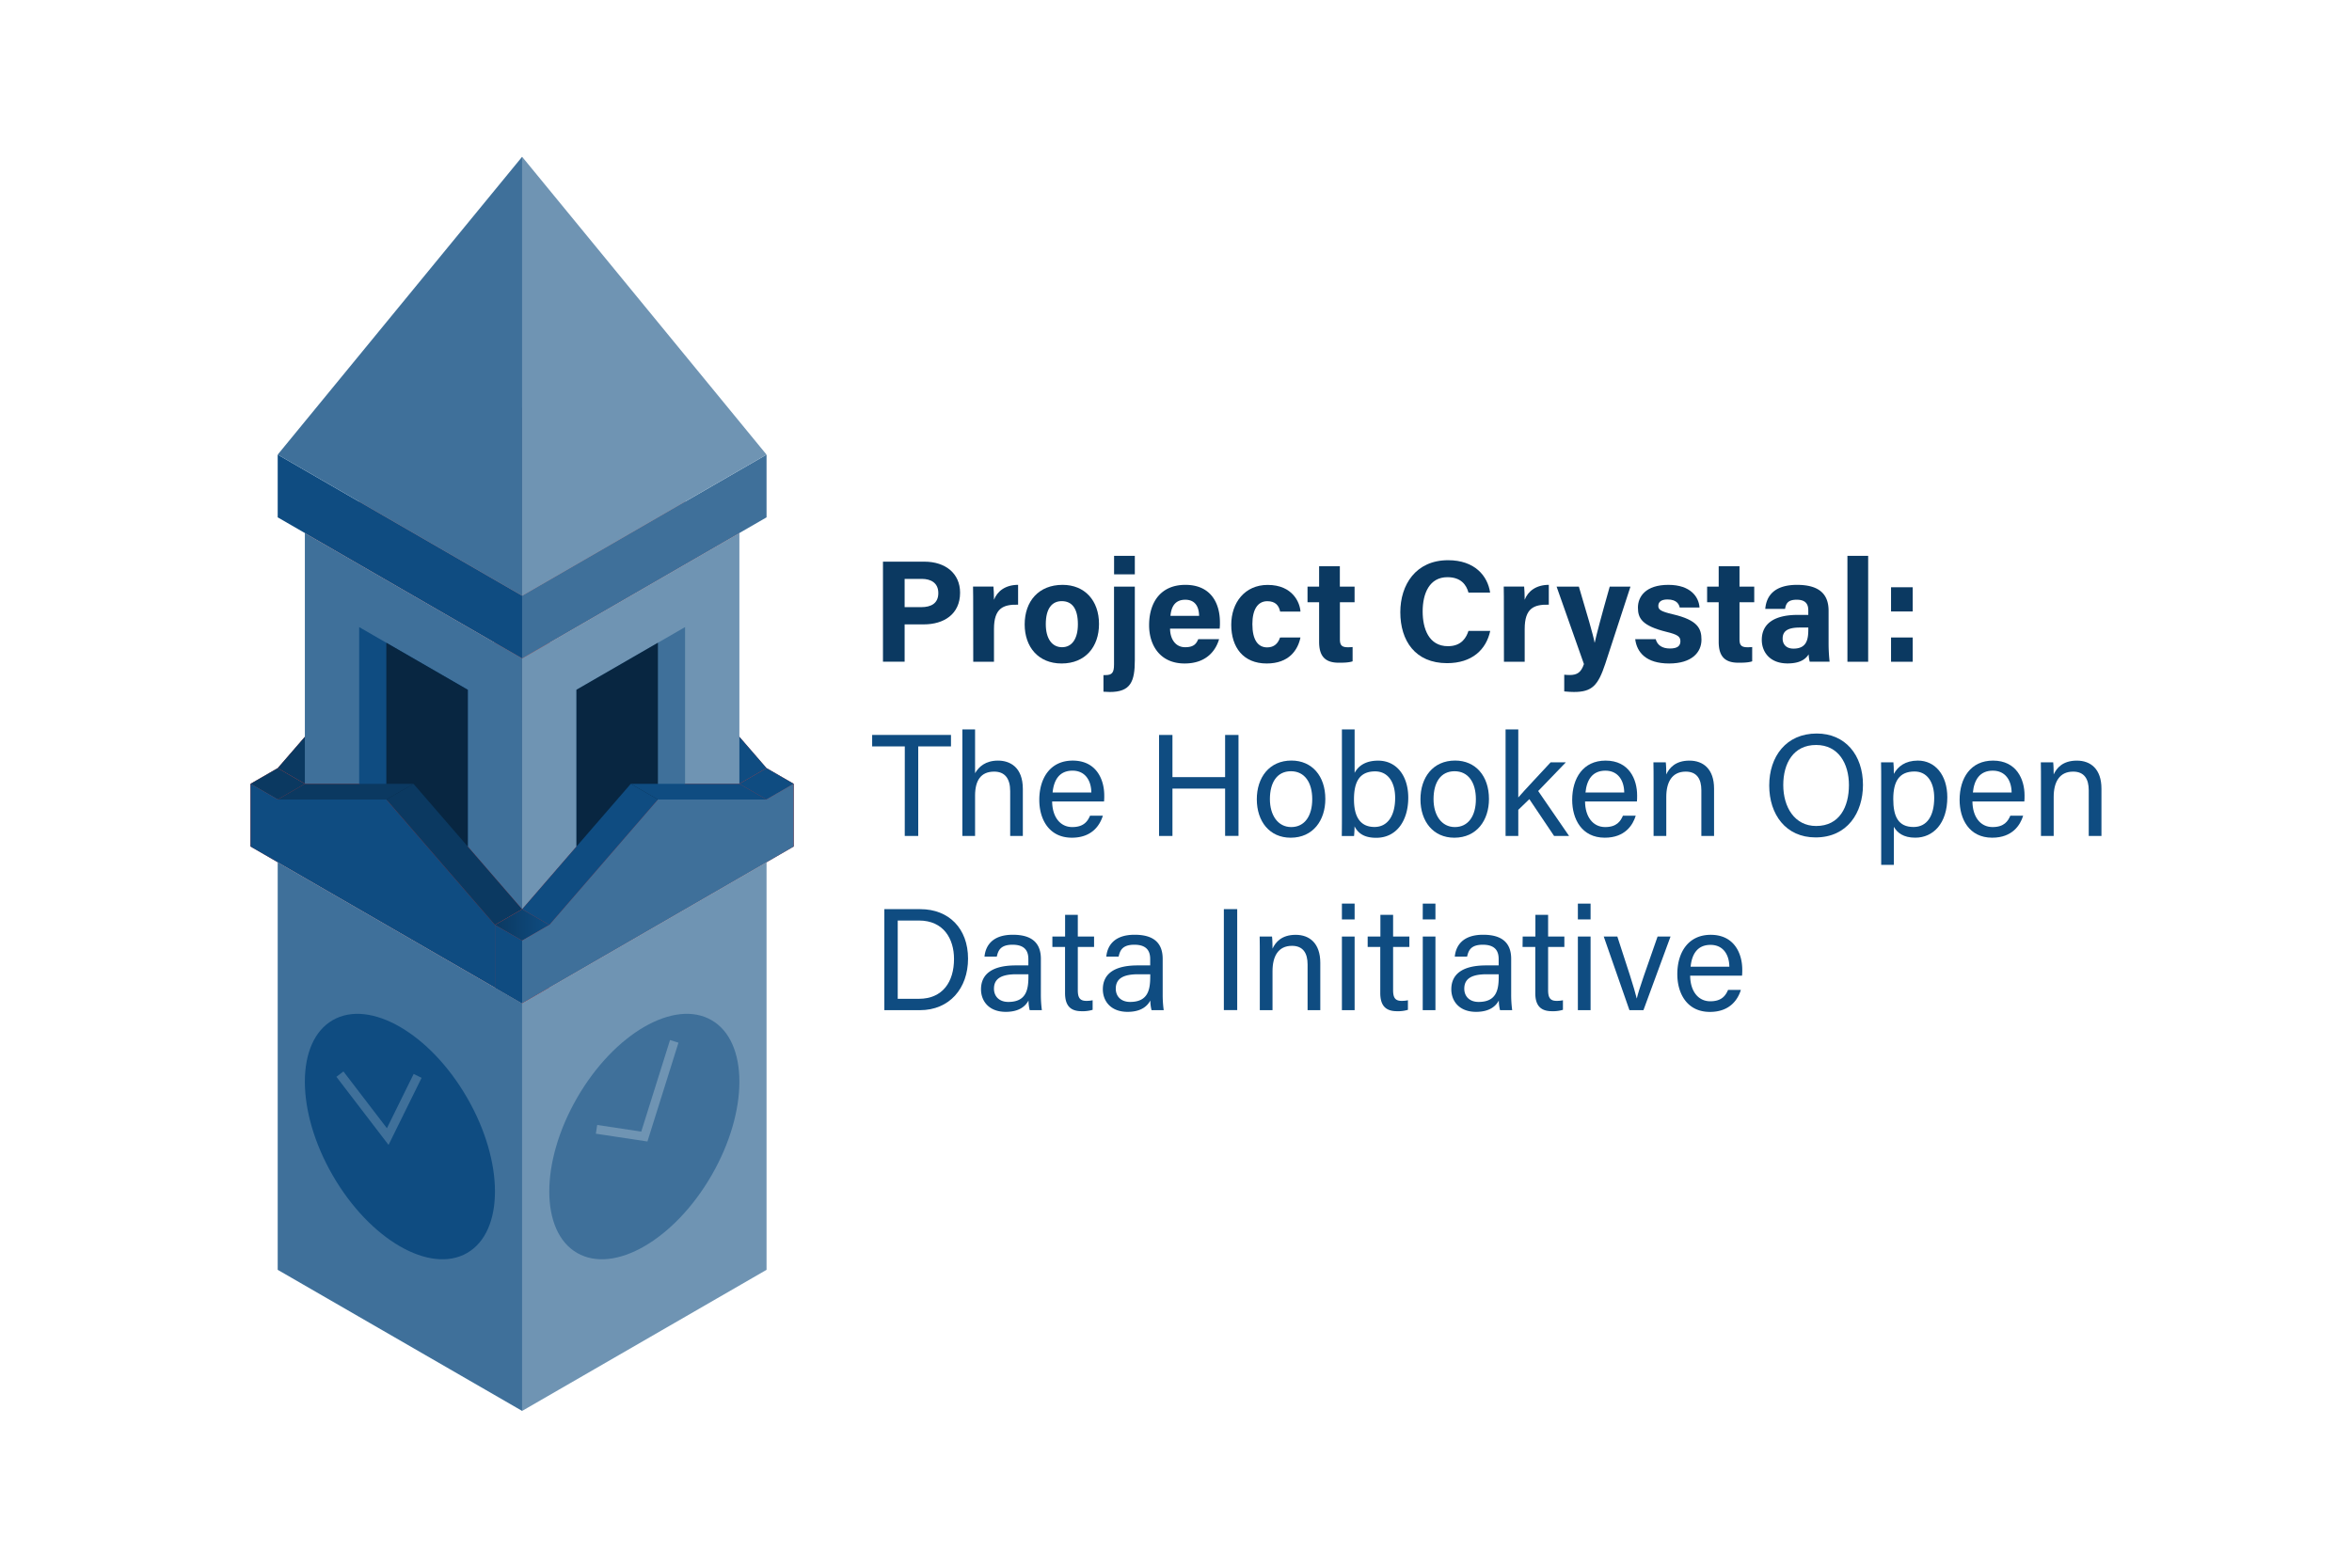 <svg id="Layer_1" data-name="Layer 1" xmlns="http://www.w3.org/2000/svg" xmlns:xlink="https://www.w3.org/1999/xlink" viewBox="0 0 1700.79 1133.86"><defs><style>.cls-1{fill:#6f94b3;}.cls-2{fill:#3f709a;}.cls-3{fill:#b47574;}.cls-4{fill:#b23838;}.cls-5{fill:#0f4c81;}.cls-6{fill:#0b3961;}.cls-7{fill:#082641;}.cls-8{fill:url(#linear-gradient);}.cls-10,.cls-9{fill:none;stroke-miterlimit:10;stroke-width:6.4px;}.cls-9{stroke:#6f94b3;}.cls-10{stroke:#3f709a;}</style><linearGradient id="linear-gradient" x1="357.92" y1="668.98" x2="397.2" y2="668.98" gradientUnits="userSpaceOnUse"><stop offset="0" stop-color="#0b3961"/><stop offset="1" stop-color="#0f4c81"/></linearGradient></defs><title>Hoboken Open Data</title><polygon class="cls-1" points="554.31 918.42 377.56 1020.47 377.56 725.67 554.31 623.62 554.31 918.42"/><polygon class="cls-2" points="377.56 1020.47 200.81 918.42 200.81 623.62 377.56 725.67 377.56 1020.47"/><polygon class="cls-3" points="377.56 725.67 200.81 623.62 377.56 521.58 554.31 623.62 377.56 725.67"/><polygon class="cls-4" points="397.2 464.88 475.76 464.88 554.31 555.59 573.95 566.93 573.95 612.28 377.56 498.9 377.56 453.55 397.2 464.88"/><polygon class="cls-3" points="554.31 578.27 573.95 566.93 554.31 555.59 534.67 566.93 554.31 578.27"/><polygon class="cls-3" points="377.56 476.22 397.2 464.88 377.56 453.55 357.92 464.88 377.56 476.22"/><polygon class="cls-4" points="377.56 476.22 456.12 476.22 534.67 566.93 554.31 578.27 554.31 623.62 357.92 510.24 357.92 464.88 377.56 476.22"/><polygon class="cls-5" points="554.31 555.59 534.67 566.93 456.12 476.22 475.76 464.88 554.31 555.59"/><polygon class="cls-4" points="554.31 623.62 573.95 612.28 573.95 566.93 554.31 578.27 554.31 623.62"/><polygon class="cls-3" points="377.56 476.22 456.12 476.22 475.76 464.88 397.2 464.88 377.56 476.22"/><polygon class="cls-1" points="534.67 566.93 377.56 657.64 377.56 476.22 534.67 385.52 534.67 566.93"/><polygon class="cls-4" points="357.92 464.88 279.37 464.88 200.81 555.59 181.17 566.93 181.17 612.28 377.56 498.9 377.56 453.55 357.92 464.88"/><polygon class="cls-3" points="200.81 578.27 181.17 566.93 200.81 555.59 220.45 566.93 200.81 578.27"/><polygon class="cls-3" points="377.56 476.22 357.92 464.88 377.56 453.55 397.2 464.88 377.56 476.22"/><polygon class="cls-6" points="200.81 555.59 220.45 566.93 299.01 476.22 279.37 464.88 200.81 555.59"/><polygon class="cls-3" points="357.92 464.88 279.37 464.88 299.01 476.22 377.56 476.22 357.92 464.88"/><polygon class="cls-4" points="200.81 623.62 181.17 612.28 181.17 566.93 200.81 578.27 200.81 623.62"/><polygon class="cls-2" points="377.56 657.64 220.45 566.93 220.45 385.52 377.56 476.22 377.56 657.64"/><polygon class="cls-4" points="220.45 566.93 299.01 566.93 377.56 657.64 397.2 668.98 397.2 714.33 200.81 600.95 200.81 555.59 220.45 566.93"/><polygon class="cls-3" points="377.56 680.32 397.2 668.98 377.56 657.64 357.92 668.98 377.56 680.32"/><polygon class="cls-5" points="259.73 566.94 338.29 612.29 338.29 498.91 259.73 453.56 259.73 566.94"/><polygon class="cls-6" points="200.81 578.27 220.45 566.93 200.81 555.59 181.17 566.93 200.81 578.27"/><polygon class="cls-7" points="279.37 578.28 338.29 612.29 338.29 498.91 279.37 464.89 279.37 578.28"/><polygon class="cls-5" points="200.81 578.27 279.37 578.27 357.92 668.98 377.56 680.32 377.56 725.67 181.17 612.28 181.17 566.93 200.81 578.27"/><polygon class="cls-6" points="377.56 657.64 357.92 668.98 279.37 578.27 299.01 566.93 377.56 657.64"/><polygon class="cls-6" points="220.45 566.93 299.01 566.93 279.37 578.27 200.81 578.27 220.45 566.93"/><polygon class="cls-4" points="377.56 725.67 397.2 714.33 397.2 668.98 377.56 680.32 377.56 725.67"/><polygon class="cls-4" points="534.67 566.93 456.12 566.93 377.56 657.64 357.92 668.98 357.92 714.33 554.31 600.95 554.31 555.59 534.67 566.93"/><polygon class="cls-2" points="495.39 566.93 416.84 612.28 416.84 498.9 495.39 453.55 495.39 566.93"/><polygon class="cls-8" points="377.56 680.32 357.92 668.98 377.56 657.64 397.2 668.98 377.56 680.32"/><polygon class="cls-5" points="554.31 578.27 534.67 566.93 554.31 555.59 573.95 566.93 554.31 578.27"/><polygon class="cls-7" points="475.75 578.27 416.84 612.28 416.84 498.9 475.75 464.88 475.75 578.27"/><polygon class="cls-2" points="554.31 578.27 475.76 578.27 397.2 668.98 377.56 680.32 377.56 725.67 573.95 612.28 573.95 566.93 554.31 578.27"/><polygon class="cls-5" points="377.56 657.64 397.2 668.98 475.76 578.27 456.12 566.93 377.56 657.64"/><polygon class="cls-5" points="534.67 566.93 456.12 566.93 475.76 578.27 554.31 578.27 534.67 566.93"/><polygon class="cls-5" points="377.56 725.67 357.92 714.33 357.92 668.98 377.56 680.32 377.56 725.67"/><polygon class="cls-3" points="377.56 476.22 220.45 385.52 377.56 294.81 534.67 385.52 377.56 476.22"/><polygon class="cls-2" points="554.31 374.18 377.56 476.22 377.56 430.87 554.31 328.82 554.31 374.18"/><polygon class="cls-5" points="377.56 476.22 200.81 374.18 200.81 328.82 377.56 430.87 377.56 476.22"/><polygon class="cls-1" points="554.31 328.82 377.56 113.39 377.56 430.87 554.31 328.82"/><polygon class="cls-2" points="200.81 328.82 377.56 113.39 377.56 430.87 200.81 328.82"/><ellipse class="cls-2" cx="465.94" cy="822.04" rx="97.21" ry="56.12" transform="translate(-478.94 814.53) rotate(-60)"/><polyline class="cls-9" points="487.56 753.19 465.94 822.04 431.36 816.81"/><ellipse class="cls-5" cx="289.19" cy="822.04" rx="56.12" ry="97.21" transform="translate(-372.28 254.73) rotate(-30)"/><polyline class="cls-10" points="302 778.16 280.38 822.04 245.81 776.89"/><path class="cls-6" d="M638.5,406.23h29.94c15.38,0,25.82,8.66,25.82,22.42,0,15.72-11.9,22.94-26.18,22.94H654.16v27H638.5Zm15.66,32.9h12c7.24,0,12.36-2.79,12.36-10.18s-5.4-10.26-12-10.26H654.16Z"/><path class="cls-6" d="M703.73,439c0-5.4,0-10.2-.11-14.75h14.76c.2,1.22.39,6.62.39,9.54,2.4-6.21,8.2-10.75,17.44-10.8v14.36c-10.92-.28-17.44,2.66-17.44,17.56v23.69h-15Z"/><path class="cls-6" d="M794.72,451.34c0,16.44-9.84,28.54-27.06,28.54-16.85,0-26.69-12-26.69-28.25,0-16.77,10.14-28.62,27.4-28.62C784.37,423,794.72,434.3,794.72,451.34Zm-38.48.11c0,10.46,4.5,16.66,11.75,16.66s11.46-6.21,11.46-16.57c0-11.37-4.18-16.75-11.67-16.75C760.8,434.79,756.24,440,756.24,451.45Z"/><path class="cls-6" d="M820.62,424.27v53.22c0,15.56-3.1,23-18.07,23-1.32,0-3.33-.1-4.61-.21v-12c.47,0,.95,0,1.4,0,4.87,0,6.24-1.8,6.24-7.72V424.27Zm-15-8.87V402h15V415.4Z"/><path class="cls-6" d="M846.1,454.67c0,6.79,3.42,13.44,10.91,13.44,6.27,0,8.06-2.52,9.48-5.81h15.06c-1.92,6.66-7.86,17.58-24.93,17.58-17.9,0-25.67-13.38-25.67-27.64,0-17.05,8.75-29.23,26.21-29.23,18.66,0,25,13.51,25,27.07a33.09,33.09,0,0,1-.2,4.59Zm21-9.25c-.1-6.32-2.63-11.65-10-11.65s-10.11,5-10.71,11.65Z"/><path class="cls-6" d="M940.4,461.06c-1.87,9.05-8.24,18.82-24.43,18.82-16.92,0-25.62-11.71-25.62-28,0-16,9.79-28.83,26.34-28.83,18.32,0,23.41,13.15,23.71,19.3H925.71c-.93-4.43-3.44-7.52-9.31-7.52-6.88,0-10.78,6-10.78,16.56,0,11.58,4.13,16.85,10.72,16.85,5.16,0,7.94-3.06,9.28-7.14Z"/><path class="cls-6" d="M945.5,424.27h8.38V409.56h15v14.71h10.65v11.32H968.92v26.82c0,4.12,1.26,5.73,5.75,5.73a28.92,28.92,0,0,0,3.43-.17v10.35c-3,1-7.08,1-10.12,1-10.6,0-14.1-5.68-14.1-15.18V435.59H945.5Z"/><path class="cls-6" d="M1077.62,456.31c-2.91,13.5-13.09,23.33-31.22,23.33-23,0-33.8-16.24-33.8-36.83,0-19.85,11.19-37.63,34.55-37.63,19.28,0,28.62,11.32,30.39,23.42h-15.65c-1.51-5.58-5.4-11.14-15.24-11.14-12.91,0-17.89,11.61-17.89,24.78,0,12.24,4.33,25.13,18.31,25.13,10.22,0,13.44-6.84,14.81-11.06Z"/><path class="cls-6" d="M1087.49,439c0-5.4,0-10.2-.1-14.75h14.76c.19,1.22.39,6.62.39,9.54,2.4-6.21,8.19-10.75,17.44-10.8v14.36c-10.92-.28-17.44,2.66-17.44,17.56v23.69h-15Z"/><path class="cls-6" d="M1141.71,424.27c5.62,18.76,10.51,35.49,11.38,40.51h.1c1.18-5.48,4.36-17.66,10.85-40.51h15l-18.26,55.92c-5.2,15.63-9.53,20.29-22.59,20.29-1.33,0-4.44-.1-7.05-.4V488c1,.11,2.68.22,3.9.22,5.52,0,8.31-1.92,10.34-7.93l-19.77-56Z"/><path class="cls-6" d="M1197.29,462.28c1.13,4.33,4.67,6.76,10.28,6.76s7.58-2,7.58-5.28c0-3.49-2.33-4.86-10.12-6.77-17.7-4.37-20.6-9.85-20.6-17.52,0-8,5.65-16.46,22-16.46s22.06,9,22.53,16.37h-14.31c-.48-2-1.82-5.81-8.89-5.81-5,0-6.59,2.21-6.59,4.65,0,2.71,1.69,4,10.51,6.07,18.14,4.22,20.7,10.43,20.7,18.4,0,9-6.84,17.19-23.41,17.19s-23.31-8-24.51-17.6Z"/><path class="cls-6" d="M1234.46,424.27h8.37V409.56h15.05v14.71h10.65v11.32h-10.65v26.82c0,4.12,1.26,5.73,5.75,5.73a28.77,28.77,0,0,0,3.42-.17v10.35c-3,1-7.07,1-10.11,1-10.6,0-14.11-5.68-14.11-15.18V435.59h-8.37Z"/><path class="cls-6" d="M1322.3,464.58a123.87,123.87,0,0,0,.73,14h-14.37a21.93,21.93,0,0,1-.76-5.31c-2,3.05-5.67,6.57-15.28,6.57-13.1,0-18.63-8.61-18.63-17,0-12.38,9.94-18.1,25.87-18.1h7.76v-3.32c0-3.86-1.39-7.66-8.37-7.66-6.35,0-7.74,2.7-8.43,6.63h-14.31c.81-9.65,6.79-17.47,23.31-17.38,14.56.1,22.48,5.78,22.48,18.72Zm-14.67-10.7h-6.13c-9.06,0-12.43,2.77-12.43,8,0,3.93,2.42,7.25,7.83,7.25,9.56,0,10.73-6.65,10.73-13.83Z"/><path class="cls-6" d="M1335.92,478.62V402h15v76.64Z"/><path class="cls-6" d="M1367.46,442.26V424.74h15.67v17.52Zm0,36.36V461.09h15.67v17.53Z"/><path class="cls-5" d="M654.28,539.87h-23.6v-8.3h57v8.3H664v64.75h-9.75Z"/><path class="cls-5" d="M705.1,527.54v31.69c2.71-4.68,7.56-9.11,16.61-9.11,8.54,0,17.93,4.67,17.93,20.52v34h-9.15V572.17c0-9.06-3.83-14.08-11.58-14.08-9.58,0-13.81,6.33-13.81,17.42v29.11h-9.19V527.54Z"/><path class="cls-5" d="M760.84,579.67c.07,10.83,5.52,18.52,14.56,18.52,8.41,0,11.14-4.33,12.85-8.23h9.26c-2.1,6.82-7.81,15.92-22.4,15.92-16.74,0-23.57-13.61-23.57-27.31,0-15.83,8-28.45,24.16-28.45,17.18,0,22.81,13.78,22.81,25.13a41.78,41.78,0,0,1-.15,4.42Zm28.34-6.48c-.11-8.76-4.51-15.79-13.61-15.79-9.37,0-13.48,6.51-14.41,15.79Z"/><path class="cls-5" d="M838.15,531.57h9.68v30.5h38.08v-30.5h9.68v73h-9.68V570.37H847.83v34.25h-9.68Z"/><path class="cls-5" d="M958.38,577.89c0,15.34-8.79,28-25.07,28-15.25,0-24.48-11.8-24.48-27.81,0-15.72,9-28,25.08-28C948.7,550.12,958.38,561.19,958.38,577.89ZM918.3,578c0,11.68,5.83,20.19,15.4,20.19,9.74,0,15.21-8.08,15.21-20.15s-5.44-20.23-15.42-20.23S918.3,565.85,918.3,578Z"/><path class="cls-5" d="M970.37,527.54h9.19V559c2.41-4.54,7.3-8.85,17-8.85,13.36,0,21.79,11,21.79,26.8,0,16.18-8.12,29-23.19,29-8.52,0-13-3.12-15.66-8.29a65.86,65.86,0,0,1-.36,7h-8.86c.1-6,.1-11.93.1-17.88Zm38.5,49.56c0-11.49-5.25-19.18-14.48-19.18-11.3,0-15.29,7.58-15.29,20.26,0,11.09,3.54,19.94,14.85,19.94C1003.36,598.12,1008.87,590.08,1008.87,577.1Z"/><path class="cls-5" d="M1076.71,577.89c0,15.34-8.79,28-25.06,28-15.26,0-24.48-11.8-24.48-27.81,0-15.72,9-28,25.08-28C1067,550.12,1076.71,561.19,1076.71,577.89Zm-40.08.11c0,11.68,5.83,20.19,15.4,20.19,9.74,0,15.22-8.08,15.22-20.15s-5.45-20.23-15.43-20.23S1036.63,565.85,1036.63,578Z"/><path class="cls-5" d="M1097.9,576.79c4.49-5.25,16.18-17.56,23.4-25.41h11l-20,20.74,22.34,32.5H1123.8L1105.91,578l-8,7.73v18.88h-9.19V527.54h9.19Z"/><path class="cls-5" d="M1146.19,579.67c.07,10.83,5.51,18.52,14.55,18.52,8.42,0,11.15-4.33,12.85-8.23h9.26c-2.09,6.82-7.8,15.92-22.39,15.92-16.74,0-23.57-13.61-23.57-27.31,0-15.83,8-28.45,24.16-28.45,17.17,0,22.8,13.78,22.8,25.13,0,1.62,0,3-.14,4.42Zm28.34-6.48c-.11-8.76-4.51-15.79-13.61-15.79-9.37,0-13.49,6.51-14.42,15.79Z"/><path class="cls-5" d="M1195.74,564.79c0-4.62,0-9.29-.11-13.41h8.94c.25,1.57.39,7.17.36,8.75,2.12-4.58,6.47-10,16.76-10,10,0,17.79,6.1,17.79,20.26v34.24h-9.19V571.55c0-8-3.15-13.46-11.28-13.46-10,0-14.08,7.64-14.08,18.34v28.19h-9.19Z"/><path class="cls-5" d="M1347.16,567.68c0,20.09-11.27,38-34.28,38-21.51,0-33.51-16.62-33.51-37.57s12.25-37.58,34.35-37.58C1334.29,530.52,1347.16,546,1347.16,567.68Zm-57.64.1c0,15.79,8.08,29.63,23.78,29.63,17,0,23.71-14,23.71-29.59s-7.65-29-23.68-29C1296.77,538.78,1289.52,552.19,1289.52,567.78Z"/><path class="cls-5" d="M1369.49,598v27.51h-9.15V564.37c0-4.34,0-8.85-.11-13h8.94c.21,1.77.32,5,.32,8.37,2.89-5.37,8.29-9.63,17.4-9.63,12.32,0,21.26,10.32,21.26,26.52,0,19-10.26,29.24-23.15,29.24C1376.39,605.88,1371.9,602.27,1369.49,598Zm29.19-21c0-11.28-5.13-19-14.22-19-11,0-15.39,7-15.39,19.92,0,12.58,3.57,20.22,14.69,20.22C1393.49,598.12,1398.68,590.11,1398.68,577Z"/><path class="cls-5" d="M1426.32,579.67c.07,10.83,5.52,18.52,14.56,18.52,8.42,0,11.15-4.33,12.85-8.23H1463c-2.09,6.82-7.81,15.92-22.4,15.92-16.74,0-23.56-13.61-23.56-27.31,0-15.83,8-28.45,24.16-28.45,17.17,0,22.8,13.78,22.8,25.13,0,1.62,0,3-.14,4.42Zm28.34-6.48c-.1-8.76-4.51-15.79-13.61-15.79-9.36,0-13.48,6.51-14.41,15.79Z"/><path class="cls-5" d="M1475.87,564.79c0-4.62,0-9.29-.1-13.41h8.94c.24,1.57.39,7.17.36,8.75,2.12-4.58,6.46-10,16.76-10,10,0,17.78,6.1,17.78,20.26v34.24h-9.19V571.55c0-8-3.14-13.46-11.27-13.46-10,0-14.08,7.64-14.08,18.34v28.19h-9.2Z"/><path class="cls-5" d="M639.49,657.57H665.6c20.53,0,34.42,14,34.42,35.78,0,21.61-13.54,37.27-34.75,37.27H639.49Zm9.68,64.83H664.5c17.2,0,25.37-12.31,25.37-28.84,0-14.42-7.45-27.77-25.33-27.77H649.17Z"/><path class="cls-5" d="M752.68,719a83.43,83.43,0,0,0,.73,11.61h-8.79a29,29,0,0,1-.87-7c-1.86,3.55-6.11,8.23-16.44,8.23-12.55,0-17.92-8.17-17.92-16.27,0-11.88,9.34-17.32,25.16-17.32h9.08v-4.54c0-4.69-1.5-10.42-11.46-10.42-8.89,0-10.39,4.41-11.36,8.57h-8.89c.7-7.34,5.24-15.82,20.54-15.78,13,0,20.22,5.34,20.22,17.44Zm-9-14.35h-8.61c-10.62,0-16.3,2.94-16.3,10.44,0,5.54,3.8,9.57,10.36,9.57,12.82,0,14.55-8.64,14.55-18.3Z"/><path class="cls-5" d="M761,677.38h9.2V661.67h9.19v15.71h11.76v7.5H779.39v31.19c0,5.17,1.26,7.82,6.08,7.82a20.6,20.6,0,0,0,4.64-.44v6.92a24.62,24.62,0,0,1-8,1c-8.28,0-11.95-4.29-11.95-13.14V684.88H761Z"/><path class="cls-5" d="M840.77,719a81.43,81.43,0,0,0,.74,11.61h-8.8a29.54,29.54,0,0,1-.87-7c-1.86,3.55-6.11,8.23-16.44,8.23-12.55,0-17.91-8.17-17.91-16.27,0-11.88,9.33-17.32,25.16-17.32h9.08v-4.54c0-4.69-1.5-10.42-11.46-10.42-8.9,0-10.4,4.41-11.37,8.57H800c.7-7.34,5.24-15.82,20.55-15.78,13,0,20.21,5.34,20.21,17.44Zm-9-14.35h-8.62c-10.61,0-16.3,2.94-16.3,10.44,0,5.54,3.8,9.57,10.37,9.57,12.82,0,14.55-8.64,14.55-18.3Z"/><path class="cls-5" d="M894.66,657.57v73H885v-73Z"/><path class="cls-5" d="M911,690.79c0-4.62,0-9.29-.11-13.41h8.94c.25,1.57.39,7.17.36,8.75,2.12-4.58,6.47-10,16.76-10,10,0,17.79,6.1,17.79,20.26v34.24h-9.19V697.55c0-8-3.14-13.46-11.27-13.46-10,0-14.09,7.64-14.09,18.34v28.19H911Z"/><path class="cls-5" d="M970.37,653.54h9.19V665h-9.19Zm0,23.84h9.19v53.24h-9.19Z"/><path class="cls-5" d="M989,677.38h9.2V661.67h9.19v15.71h11.76v7.5h-11.76v31.19c0,5.17,1.26,7.82,6.08,7.82a20.6,20.6,0,0,0,4.64-.44v6.92a24.58,24.58,0,0,1-8,1c-8.28,0-12-4.29-12-13.14V684.88H989Z"/><path class="cls-5" d="M1028.85,653.54H1038V665h-9.19Zm0,23.84H1038v53.24h-9.19Z"/><path class="cls-5" d="M1092.77,719a83.43,83.43,0,0,0,.73,11.61h-8.79a29,29,0,0,1-.87-7c-1.86,3.55-6.11,8.23-16.44,8.23-12.56,0-17.92-8.17-17.92-16.27,0-11.88,9.34-17.32,25.16-17.32h9.08v-4.54c0-4.69-1.5-10.42-11.46-10.42-8.89,0-10.39,4.41-11.36,8.57H1052c.71-7.34,5.24-15.82,20.55-15.78,13,0,20.22,5.34,20.22,17.44Zm-9-14.35h-8.62c-10.61,0-16.29,2.94-16.29,10.44,0,5.54,3.79,9.57,10.36,9.57,12.82,0,14.55-8.64,14.55-18.3Z"/><path class="cls-5" d="M1101.09,677.38h9.2V661.67h9.19v15.71h11.75v7.5h-11.75v31.19c0,5.17,1.26,7.82,6.08,7.82a20.6,20.6,0,0,0,4.64-.44v6.92a24.62,24.62,0,0,1-8,1c-8.28,0-12-4.29-12-13.14V684.88h-9.2Z"/><path class="cls-5" d="M1141,653.54h9.19V665H1141Zm0,23.84h9.19v53.24H1141Z"/><path class="cls-5" d="M1169.54,677.38c7.17,21.77,12.42,38,14,44.69h.1c1.31-5.93,7-21.87,15-44.69H1208l-19.58,53.24h-10.13l-18.58-53.24Z"/><path class="cls-5" d="M1222.2,705.67c.07,10.83,5.52,18.52,14.56,18.52,8.42,0,11.14-4.33,12.85-8.23h9.26c-2.1,6.82-7.81,15.92-22.4,15.92-16.74,0-23.56-13.61-23.56-27.31,0-15.83,8-28.45,24.16-28.45,17.17,0,22.8,13.78,22.8,25.13a41.78,41.78,0,0,1-.15,4.42Zm28.34-6.48c-.11-8.76-4.51-15.79-13.61-15.79-9.36,0-13.48,6.51-14.41,15.79Z"/></svg>